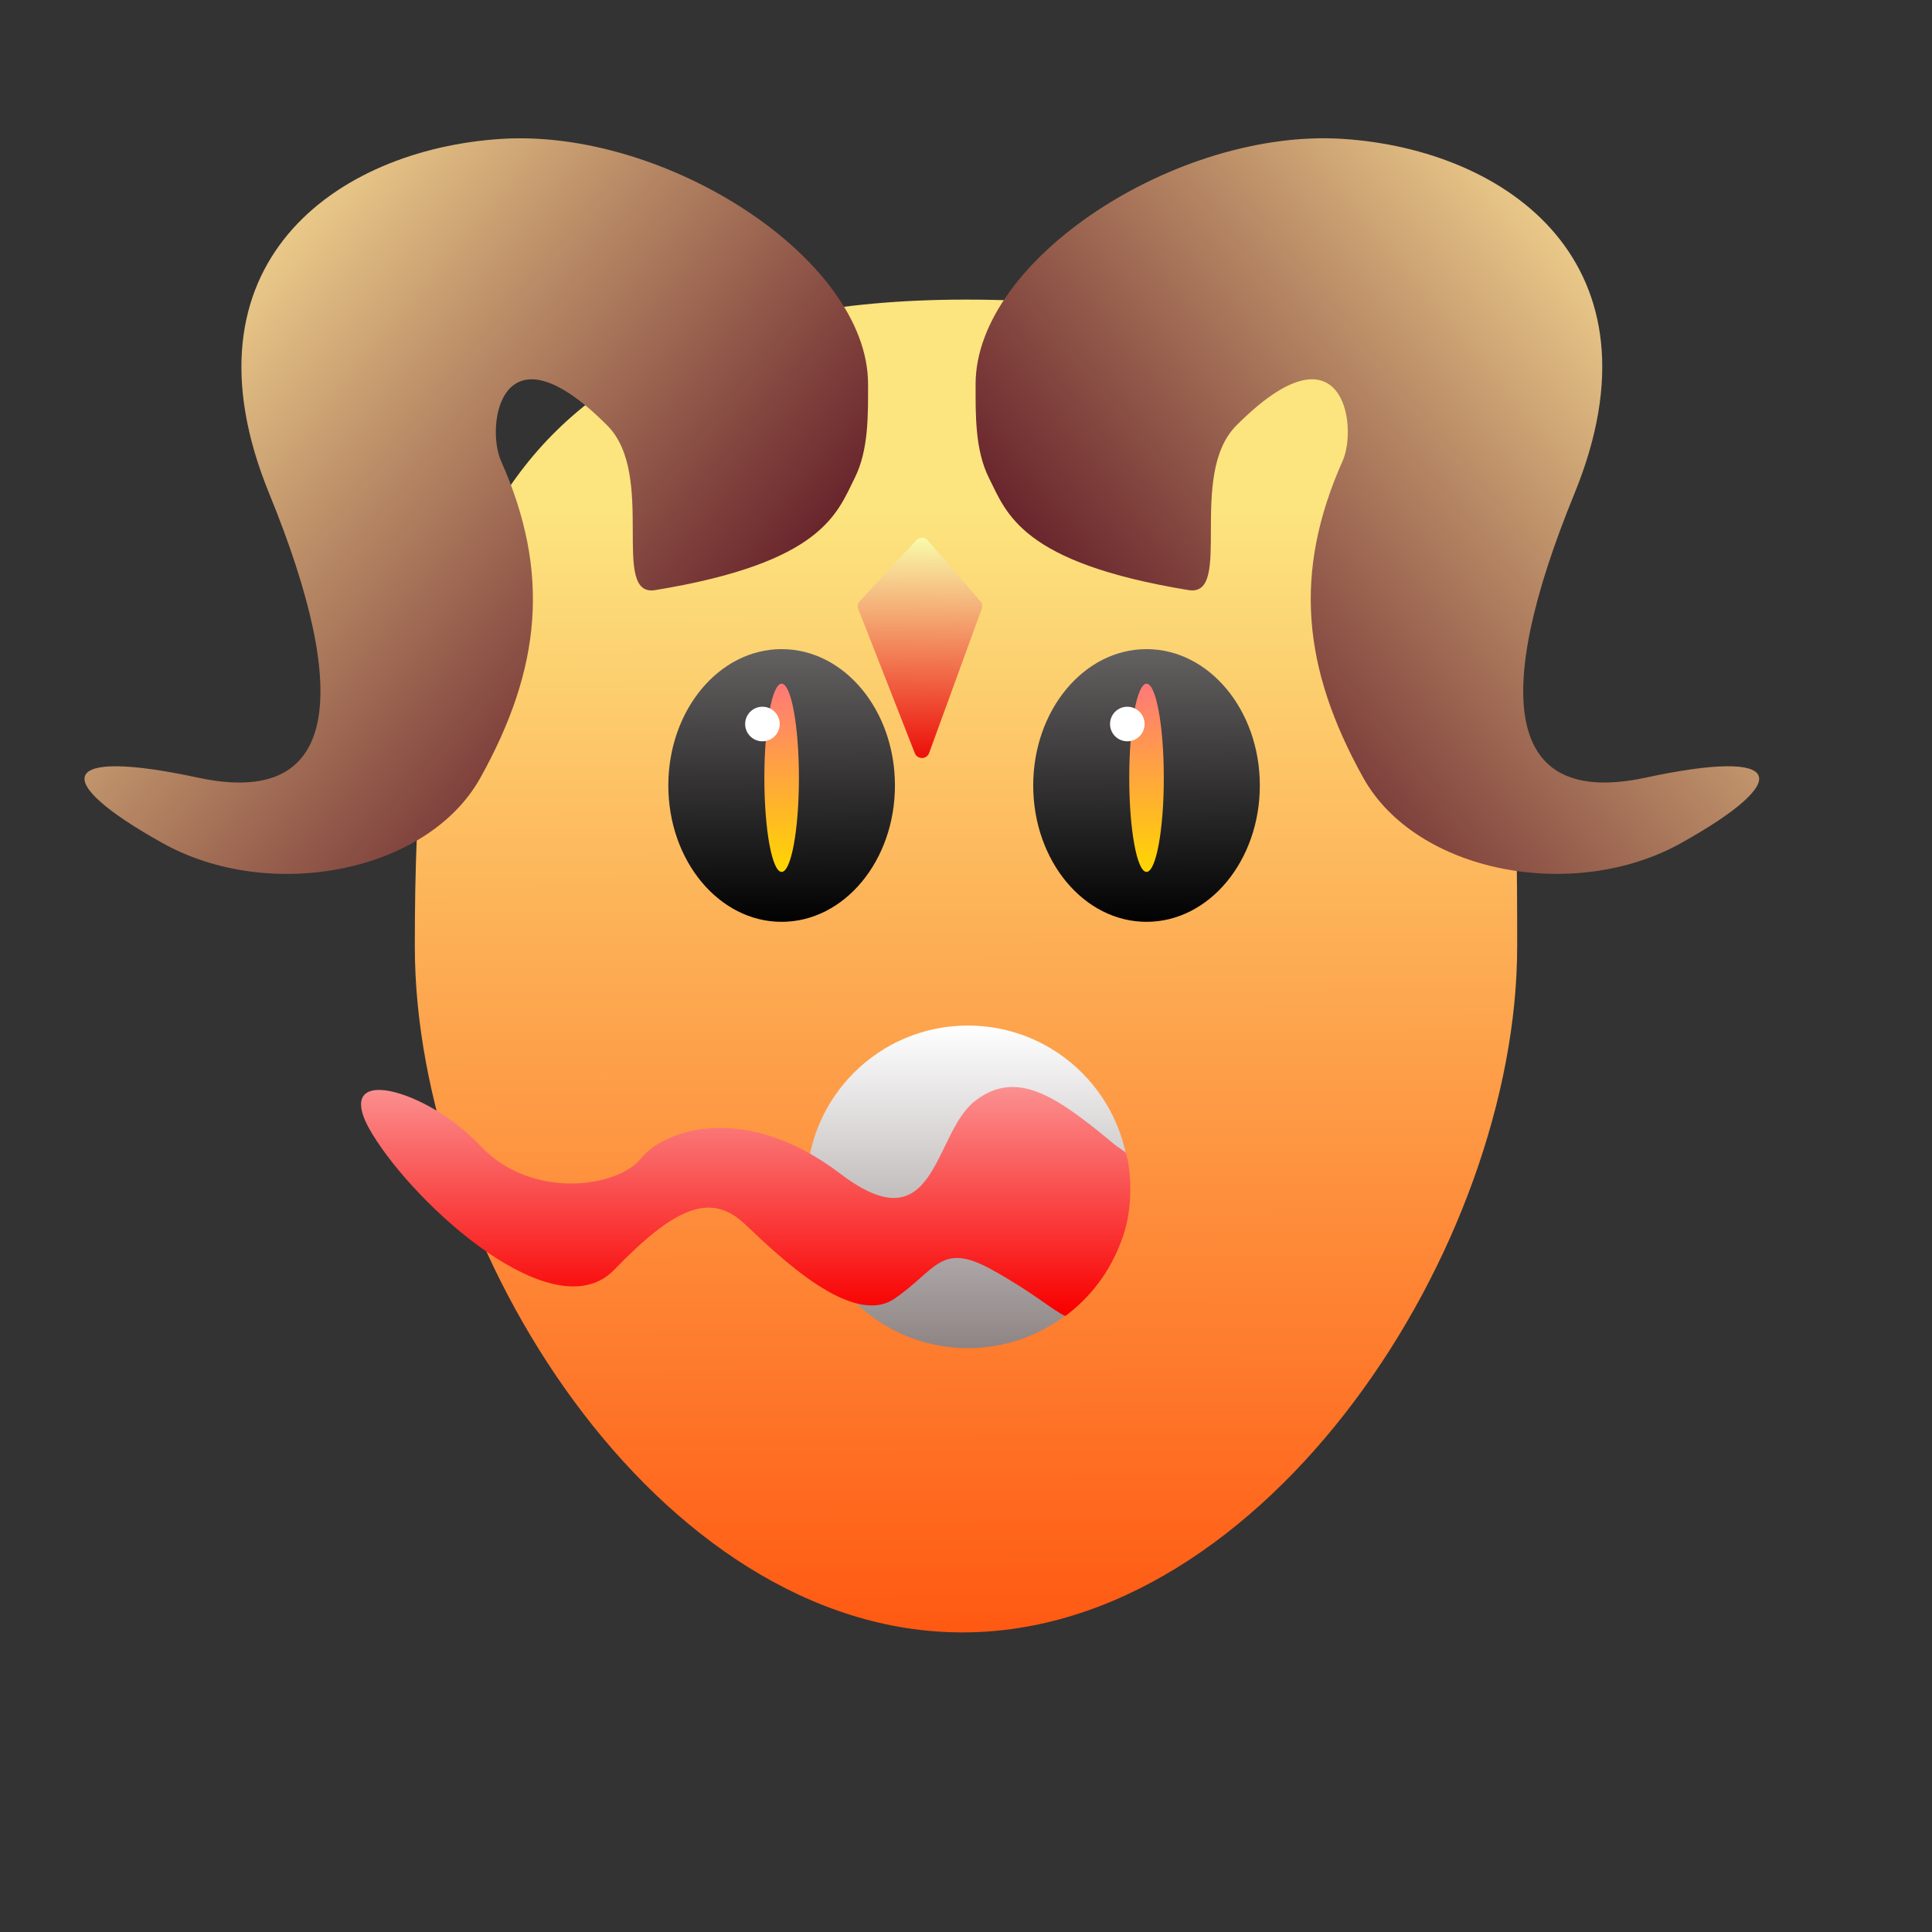 <svg width="503" height="503" viewBox="0 0 503 503" fill="none" xmlns="http://www.w3.org/2000/svg">
<rect x="0" y="0" width="503" height="503" fill="#333333" stroke="none"/>
<path d="M395 246.424C395 324.407 329.815 425 250.562 425C171.309 425 108 324.407 108 246.424C108 168.442 115.503 78 251.5 78C395 78 395 168.442 395 246.424Z" fill="url(#paint0_linear_9_2)"/>
<path d="M130.446 36.164C173.346 33.4 226 67.421 226 100C226 108 226.19 117.129 222.5 124.5C217.887 133.714 214.086 146.5 170.578 153.636C158.743 155.577 171.004 123.728 158.124 110.793C130.446 83 126.346 110.793 130.446 120.007C143.362 149.029 140.922 174 125.086 202.467C111.248 227.344 70.086 235 42.341 219.512C12.749 202.994 15.125 194.636 51.567 202.467C88.008 210.299 91.767 181.478 70.086 128.5C45.631 68.741 87.547 38.928 130.446 36.164Z" fill="url(#paint1_linear_9_2)"/>
<path d="M349.555 36.158C306.656 33.394 254.002 67.415 254.002 99.994C254.002 107.994 253.811 117.123 257.502 124.494C262.115 133.708 265.915 146.494 309.423 153.63C321.259 155.571 308.997 123.722 321.878 110.787C349.555 82.994 353.656 110.787 349.555 120.001C336.639 149.023 339.079 173.994 354.915 202.462C368.754 227.338 409.915 234.994 437.661 219.507C467.252 202.988 464.877 194.63 428.435 202.462C391.994 210.293 388.235 181.472 409.915 128.494C434.371 68.735 392.455 38.922 349.555 36.158Z" fill="url(#paint2_linear_9_2)"/>
<path d="M223.856 156.479L238.577 140.635C239.388 139.762 240.777 139.787 241.556 140.688L255.232 156.511C255.706 157.06 255.846 157.823 255.597 158.504L241.908 196.034C241.276 197.765 238.839 197.794 238.167 196.079L223.459 158.57C223.178 157.855 223.333 157.042 223.856 156.479Z" fill="url(#paint3_linear_9_2)"/>
<ellipse cx="298.5" cy="204.5" rx="29.5" ry="35.5" fill="url(#paint4_linear_9_2)"/>
<ellipse cx="298.5" cy="202.5" rx="4.5" ry="24.5" fill="url(#paint5_linear_9_2)"/>
<circle cx="293.5" cy="188.5" r="4.5" fill="white"/>
<ellipse cx="203.5" cy="204.5" rx="29.5" ry="35.5" fill="url(#paint6_linear_9_2)"/>
<ellipse cx="203.5" cy="202.5" rx="4.5" ry="24.5" fill="url(#paint7_linear_9_2)"/>
<circle cx="198.5" cy="188.5" r="4.5" fill="white"/>
<circle cx="252" cy="309" r="42" fill="url(#paint8_linear_9_2)"/>
<path d="M253.86 286.628C264.86 278.128 275.36 285.628 290.36 298.128L293 300C294 302 295.504 312.488 292.5 321.5C289.167 331.5 283.36 338.128 277.36 342.628C274.527 341.461 269.16 336.628 258.36 330.628C244.86 323.128 243.86 330.628 232.86 338.128C221.86 345.628 202.86 327.128 193.86 318.628C184.86 310.128 175.36 314.628 159.86 330.628C144.36 346.628 108.36 314.128 96.86 295.128C85.36 276.128 111.36 283.628 124.86 298.128C138.36 312.628 160.86 309.128 166.86 301.628C172.86 294.128 193.86 286.628 218.86 305.628C243.86 324.628 242.86 295.128 253.86 286.628Z" fill="url(#paint9_linear_9_2)"/>
<defs>
<linearGradient id="paint0_linear_9_2" x1="251" y1="133" x2="251.5" y2="425" gradientUnits="userSpaceOnUse">
<stop stop-color="#FCE47F"/>
<stop offset="1" stop-color="#FF5912"/>
</linearGradient>
<linearGradient id="paint1_linear_9_2" x1="68.5" y1="36" x2="222.5" y2="163.5" gradientUnits="userSpaceOnUse">
<stop stop-color="#FBDE95"/>
<stop offset="1" stop-color="#560D1F"/>
</linearGradient>
<linearGradient id="paint2_linear_9_2" x1="411.502" y1="35.994" x2="257.502" y2="163.494" gradientUnits="userSpaceOnUse">
<stop stop-color="#FBDE95"/>
<stop offset="1" stop-color="#560D1F"/>
</linearGradient>
<linearGradient id="paint3_linear_9_2" x1="240" y1="139" x2="239.5" y2="201" gradientUnits="userSpaceOnUse">
<stop stop-color="#F9FFAE"/>
<stop offset="1" stop-color="#EB0000"/>
</linearGradient>
<linearGradient id="paint4_linear_9_2" x1="298.5" y1="169" x2="299" y2="241" gradientUnits="userSpaceOnUse">
<stop stop-color="#646161"/>
<stop offset="1"/>
</linearGradient>
<linearGradient id="paint5_linear_9_2" x1="298.5" y1="178" x2="298.5" y2="227" gradientUnits="userSpaceOnUse">
<stop stop-color="#FF7878"/>
<stop offset="1" stop-color="#FFD600"/>
</linearGradient>
<linearGradient id="paint6_linear_9_2" x1="203.5" y1="169" x2="204" y2="241" gradientUnits="userSpaceOnUse">
<stop stop-color="#646161"/>
<stop offset="1"/>
</linearGradient>
<linearGradient id="paint7_linear_9_2" x1="203.5" y1="178" x2="203.5" y2="227" gradientUnits="userSpaceOnUse">
<stop stop-color="#FF7878"/>
<stop offset="1" stop-color="#FFD600"/>
</linearGradient>
<linearGradient id="paint8_linear_9_2" x1="252" y1="267" x2="252" y2="351" gradientUnits="userSpaceOnUse">
<stop stop-color="white"/>
<stop offset="1" stop-color="#8E8484"/>
</linearGradient>
<linearGradient id="paint9_linear_9_2" x1="196.761" y1="283" x2="196.761" y2="341.628" gradientUnits="userSpaceOnUse">
<stop stop-color="#FB9090"/>
<stop offset="1" stop-color="#F90000"/>
</linearGradient>
</defs>
</svg>
